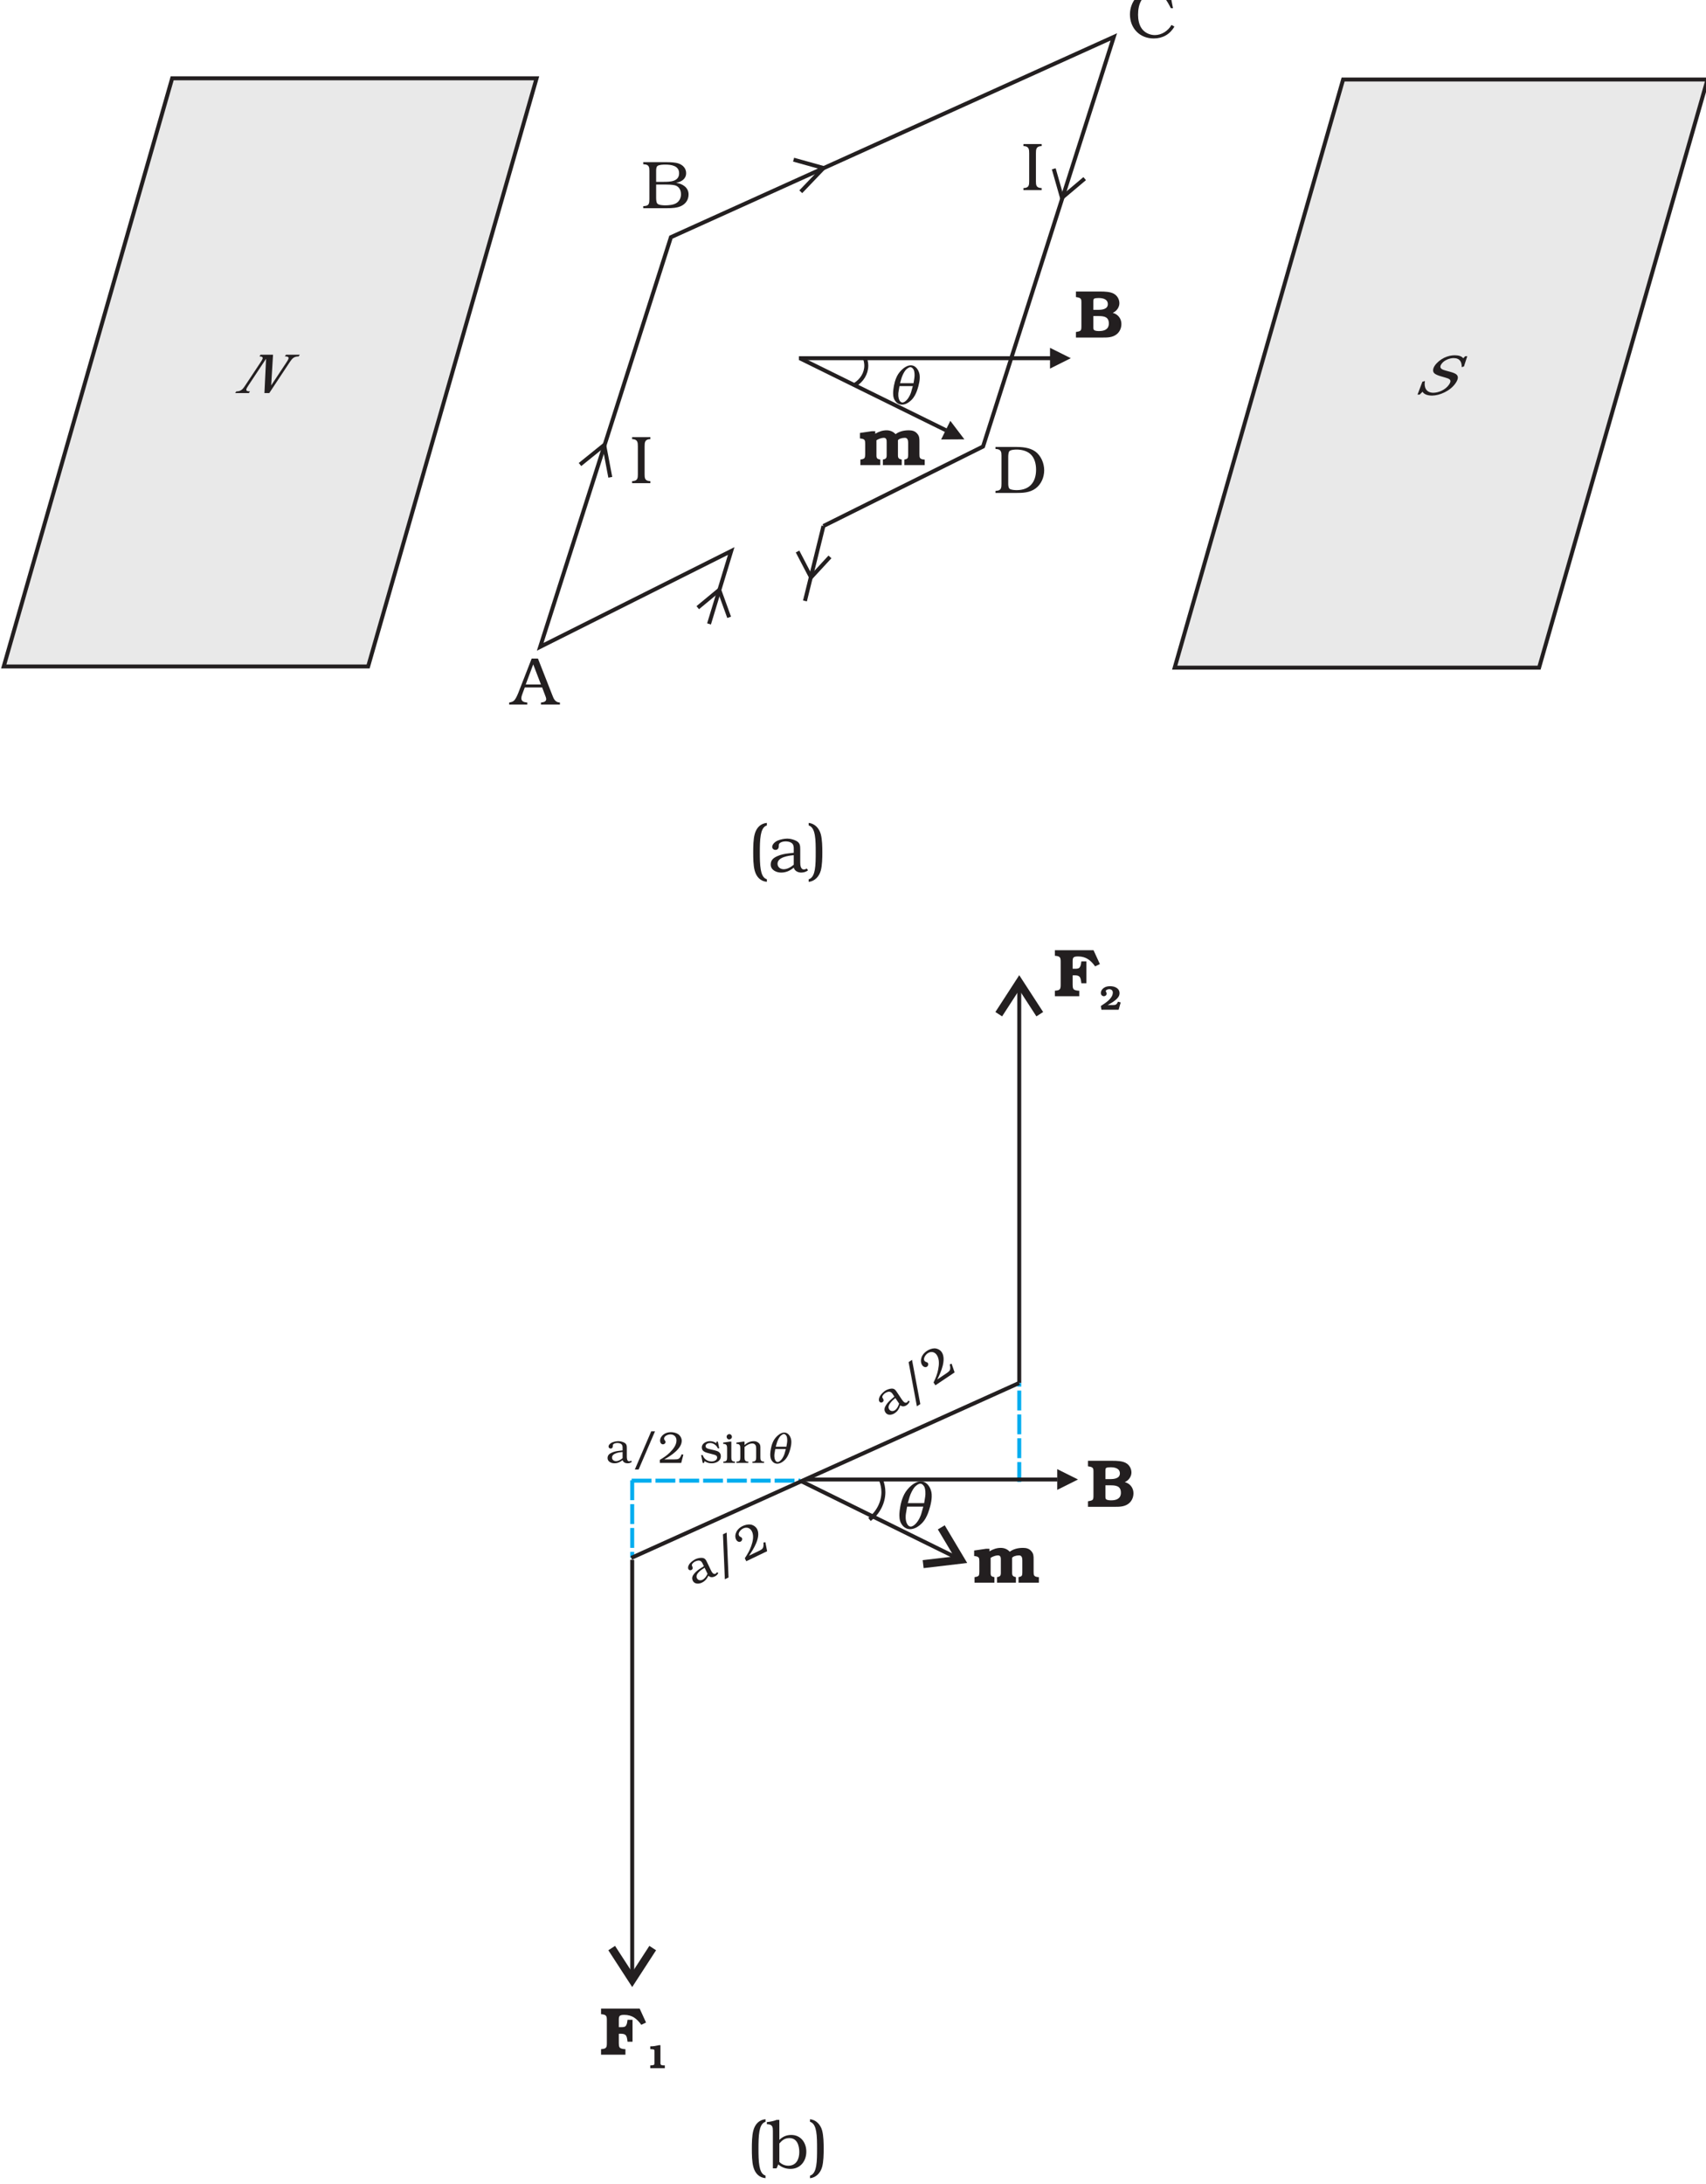 <?xml version="1.0" encoding="UTF-8" standalone="no"?>
<svg
   xmlns:dc="http://purl.org/dc/elements/1.1/"
   xmlns:cc="http://creativecommons.org/ns#"
   xmlns:rdf="http://www.w3.org/1999/02/22-rdf-syntax-ns#"
   xmlns:svg="http://www.w3.org/2000/svg"
   xmlns="http://www.w3.org/2000/svg"
   xmlns:sodipodi="http://sodipodi.sourceforge.net/DTD/sodipodi-0.dtd"
   xmlns:inkscape="http://www.inkscape.org/namespaces/inkscape"
   width="202.082mm"
   height="258.688mm"
   viewBox="0 0 202.082 258.688"
   version="1.1"
   id="svg1186"
   inkscape:version="1.0.2 (e86c870, 2021-01-15)"
   sodipodi:docname="4-22.svg">
  <defs
     id="defs1180">
    <clipPath
       clipPathUnits="userSpaceOnUse"
       id="clipPath646">
      <path
         d="m 325,2907 h 900 V 1757 H 325 Z"
         id="path644" />
    </clipPath>
  </defs>
  <sodipodi:namedview
     id="base"
     pagecolor="#ffffff"
     bordercolor="#666666"
     borderopacity="1.0"
     inkscape:pageopacity="0.0"
     inkscape:pageshadow="2"
     inkscape:zoom="0.35"
     inkscape:cx="-3.8340017"
     inkscape:cy="540.61173"
     inkscape:document-units="mm"
     inkscape:current-layer="layer1"
     inkscape:document-rotation="0"
     showgrid="false"
     inkscape:window-width="1624"
     inkscape:window-height="1020"
     inkscape:window-x="190"
     inkscape:window-y="0"
     inkscape:window-maximized="0" />
  <g
     inkscape:label="Layer 1"
     inkscape:groupmode="layer"
     id="layer1"
     transform="translate(-2.904,-5.13)">
    <g
       id="g640"
       transform="matrix(0.226,0,0,-0.226,-71.006,660.495)">
      <g
         id="g642"
         clip-path="url(#clipPath646)">
        <g
           id="g648"
           transform="translate(658.086,2123.9)">
          <path
             d="M 0,0 H 88.496"
             style="fill:none;stroke:#00adef;stroke-width:2.082;stroke-linecap:butt;stroke-linejoin:miter;stroke-miterlimit:2.613;stroke-dasharray:10.411, 2.082;stroke-dashoffset:0;stroke-opacity:1"
             id="path650" />
          <g
             id="g652"
             transform="translate(203.168,51.17)">
            <path
               d="M 0,0 V 206.59"
               style="fill:none;stroke:#231f20;stroke-width:2.082;stroke-linecap:butt;stroke-linejoin:miter;stroke-miterlimit:2.613;stroke-dasharray:none;stroke-opacity:1"
               id="path654" />
            <g
               id="g656"
               transform="translate(-10.742,193.28)">
              <path
                 d="M 0,0 10.742,16.58 21.496,0"
                 style="fill:none;stroke:#231f20;stroke-width:4.2;stroke-linecap:butt;stroke-linejoin:miter;stroke-miterlimit:2.613;stroke-dasharray:none;stroke-opacity:1"
                 id="path658" />
              <g
                 id="g660"
                 transform="translate(10.742,-245.14)">
                <path
                   d="M 0,0 V 51.86"
                   style="fill:none;stroke:#00adef;stroke-width:2.082;stroke-linecap:butt;stroke-linejoin:miter;stroke-miterlimit:2.613;stroke-dasharray:10.411, 2.082;stroke-dashoffset:0;stroke-opacity:1"
                   id="path662" />
                <g
                   id="g664"
                   transform="translate(-202.859,-40.78)">
                  <path
                     d="M 0,0 V -216.8"
                     style="fill:none;stroke:#231f20;stroke-width:2.082;stroke-linecap:butt;stroke-linejoin:miter;stroke-miterlimit:2.613;stroke-dasharray:none;stroke-opacity:1"
                     id="path666" />
                  <g
                     id="g668"
                     transform="translate(10.746,-203.48)">
                    <path
                       d="M 0,0 -10.746,-16.57 -21.496,0"
                       style="fill:none;stroke:#231f20;stroke-width:4.2;stroke-linecap:butt;stroke-linejoin:miter;stroke-miterlimit:2.613;stroke-dasharray:none;stroke-opacity:1"
                       id="path670" />
                    <g
                       id="g672"
                       transform="translate(-10.746,245.13)">
                      <path
                         d="M 0,0 V -40.6"
                         style="fill:none;stroke:#00adef;stroke-width:2.082;stroke-linecap:butt;stroke-linejoin:miter;stroke-miterlimit:2.613;stroke-dasharray:10.411, 2.082;stroke-dashoffset:0;stroke-opacity:1"
                         id="path674" />
                      <g
                         id="g676"
                         transform="translate(245.121,270.54)">
                        <path
                           d="M 0,0 -3.328,7.26 H -23.59 V 4.35 c 2.976,-0.21 3.047,-1.02 3.047,-3.47 v -11.37 c 0,-2.51 -0.071,-3.29 -3.047,-3.47 v -2.9 h 12.789 v 2.9 h -0.391 c -0.781,0.04 -2.16,0.22 -2.656,0.89 -0.391,0.53 -0.426,1.56 -0.426,2.27 v 4.88 c 0.321,0 0.602,0.04 0.887,0.04 3.043,0 3.293,-0.99 3.68,-4.18 h 2.621 V 1.42 h -2.617 c -0.145,-1 -0.215,-2.09 -0.747,-2.95 -0.457,-0.84 -1.488,-0.92 -2.375,-0.92 h -1.449 V 1.2 c 0,2.09 0.141,2.8 2.867,2.8 4.11,0 6.59,-1.98 8.926,-5.21 L 0,0"
                           style="fill:#231f20;fill-opacity:1;fill-rule:evenodd;stroke:none"
                           id="path678" />
                        <g
                           id="g680"
                           transform="translate(10.906,-20.1)">
                          <path
                             d="m 0,0 -1.434,0.39 c -0.691,-1.64 -1.308,-1.76 -2.621,-1.76 h -2.781 c 1.398,0.74 2.762,1.51 3.984,2.52 1.168,0.96 2.25,2.07 2.25,3.68 0,2.67 -2.656,3.68 -4.922,3.68 -1.132,0.01 -2.355,-0.23 -3.296,-0.88 -0.918,-0.64 -1.555,-1.54 -1.555,-2.68 0,-0.51 0.105,-0.93 0.496,-1.29 0.281,-0.23 0.687,-0.41 1.059,-0.41 0.746,0 1.472,0.57 1.472,1.35 0,0.3 -0.09,0.53 -0.25,0.78 -0.105,0.16 -0.211,0.33 -0.211,0.53 0,0.69 1.203,1.04 1.754,1.04 1.113,0.01 1.93,-0.63 1.93,-1.8 0,-3.04 -3.824,-5.42 -6.074,-6.89 l -0.196,-0.12 0.301,-1.98 h 9.016 L 0,0"
                             style="fill:#231f20;fill-opacity:1;fill-rule:evenodd;stroke:none"
                             id="path682" />
                          <g
                             id="g684"
                             transform="translate(-125.613,-250.25)">
                            <path
                               d="m 0,0 c 0.773,-2.02 1.238,-4.19 1.238,-6.36 0,-5.5 -2.789,-10.85 -7.285,-14.32"
                               style="fill:none;stroke:#231f20;stroke-width:2.082;stroke-linecap:butt;stroke-linejoin:miter;stroke-miterlimit:2.613;stroke-dasharray:none;stroke-opacity:1"
                               id="path686" />
                            <g
                               id="g688"
                               transform="translate(14.234,41.53)">
                              <path
                                 d="M 0,0 C -0.137,-0.33 -0.332,-0.67 -0.641,-0.88 -1.66,-1.57 -2.664,-0.34 -3.25,0.53 L -5.98,4.6 C -6.758,5.76 -7.395,6.48 -8.918,6.33 -9.93,6.22 -11.211,5.79 -12.082,5.2 l -0.082,-0.05 c -0.918,-0.65 -1.902,-1.61 -2.524,-2.57 -0.515,-0.79 -0.957,-2.21 -0.371,-3.08 0.352,-0.51 1.09,-0.59 1.59,-0.26 0.789,0.54 0.68,1.28 0.223,1.96 l -0.184,0.27 c -0.527,0.79 0.614,2.01 1.258,2.44 0.621,0.42 1.387,0.81 2.164,0.81 0.848,0 1.309,-0.47 1.785,-1.09 L -7.219,2.14 -8.645,0.95 c -1.097,-0.93 -2.148,-1.96 -2.921,-3.2 -0.832,-1.31 -1.258,-2.56 -0.313,-3.97 1.121,-1.66 3.371,-1.29 4.824,-0.32 1.555,1.04 2.313,2.34 2.899,4.12 0.996,-0.81 2.238,-0.64 3.269,0.02 l 0.082,0.05 c 0.684,0.46 1.383,1.26 1.559,2.08 z m -4.766,-1.51 c -0.367,-1.3 -1.043,-2.72 -2.164,-3.47 -0.996,-0.67 -2.304,-0.64 -3.015,0.42 -1.383,2.05 1.734,4.77 3.211,5.97 l 1.968,-2.92"
                                 style="fill:#231f20;fill-opacity:1;fill-rule:evenodd;stroke:none"
                                 id="path690" />
                              <g
                                 id="g692"
                                 transform="translate(2.012,21.41)">
                                <path
                                   d="M 0,0 -1.789,-1.2 2.558,-24.36 4.343,-23.17 0,0"
                                   style="fill:#231f20;fill-opacity:1;fill-rule:evenodd;stroke:none"
                                   id="path694" />
                                <g
                                   id="g696"
                                   transform="translate(20.738,-2.01)">
                                <path
                                   d="m 0,0 -0.945,-0.34 0.066,-0.38 c 0.477,-2.54 0.109,-3.02 -1.988,-4.43 l -4.571,-3.07 -0.023,0.05 c 1.84,3.58 4.84,10.41 2.293,14.21 -0.809,1.21 -2.352,1.97 -3.809,1.99 -1.375,-0.02 -2.878,-0.6 -4.023,-1.37 -1.281,-0.86 -2.301,-2 -2.789,-3.47 -0.438,-1.32 -0.406,-2.8 0.391,-3.98 0.539,-0.81 1.613,-1.38 2.531,-0.77 0.558,0.37 0.859,1.27 0.457,1.87 -0.235,0.35 -0.555,0.47 -0.93,0.58 -0.371,0.11 -0.633,0.27 -0.855,0.6 -0.864,1.29 0.609,3.27 1.644,3.96 1.723,1.16 3.645,0.82 4.813,-0.92 1.437,-2.14 1.183,-5.17 0.707,-7.57 -0.453,-2.41 -1.364,-4.64 -2.426,-6.83 L -8.48,-11.32 1.586,-4.57 0,0"
                                   style="fill:#231f20;fill-opacity:1;fill-rule:evenodd;stroke:none"
                                   id="path698" />
                                <g
                                   id="g700"
                                   transform="translate(-168.008,-50.81)">
                                <path
                                   d="m 0,0 c -0.277,-0.19 -0.597,-0.35 -0.945,-0.35 -1.133,0 -1.27,1.45 -1.27,2.42 V 6.6 c 0,1.29 -0.117,2.17 -1.363,2.84 -0.828,0.44 -2.031,0.76 -3,0.76 h -0.09 c -1.039,-0.02 -2.289,-0.25 -3.258,-0.67 -0.804,-0.35 -1.871,-1.2 -1.871,-2.17 0.004,-0.57 0.535,-1.02 1.086,-1.02 0.879,0 1.176,0.63 1.176,1.39 l 0.004,0.3 c 0,0.88 1.5,1.22 2.215,1.22 0.691,0 1.476,-0.09 2.078,-0.48 0.644,-0.44 0.762,-1.04 0.808,-1.76 V 5.35 L -6.14,5.16 c -1.317,-0.13 -2.653,-0.39 -3.875,-0.94 -1.317,-0.58 -2.29,-1.32 -2.29,-2.89 0,-1.84 1.918,-2.72 3.536,-2.72 1.73,0 2.976,0.6 4.339,1.66 0.344,-1.13 1.383,-1.64 2.516,-1.66 h 0.09 c 0.762,0 1.711,0.25 2.262,0.79 z m -4.43,1.29 c -0.949,-0.81 -2.195,-1.55 -3.441,-1.55 -1.109,0 -2.101,0.69 -2.101,1.87 0.003,2.29 3.785,2.77 5.542,2.93 V 1.29"
                                   style="fill:#231f20;fill-opacity:1;fill-rule:evenodd;stroke:none"
                                   id="path702" />
                                <g
                                   id="g704"
                                   transform="translate(12.559,15.35)">
                                <path
                                   d="m 0,0 h -1.985 l -8.589,-20 h 1.988 L 0,0"
                                   style="fill:#231f20;fill-opacity:1;fill-rule:evenodd;stroke:none"
                                   id="path706" />
                                <g
                                   id="g708"
                                   transform="translate(14.863,-12.24)">
                                <path
                                   d="m 0,0 -0.898,0.23 -0.137,-0.32 c -0.949,-2.19 -1.481,-2.38 -3.813,-2.38 h -5.078 v 0.05 c 3.258,1.8 9.074,5.49 9.074,9.72 0,1.34 -0.785,2.72 -1.894,3.48 -1.059,0.7 -2.516,1.02 -3.785,1.02 -1.43,0 -2.793,-0.35 -3.922,-1.23 -1.016,-0.78 -1.754,-1.93 -1.754,-3.25 0,-0.9 0.527,-1.89 1.543,-1.89 0.625,0 1.316,0.53 1.316,1.2 0,0.39 -0.183,0.64 -0.414,0.92 -0.23,0.28 -0.347,0.53 -0.347,0.9 0,1.43 2.148,2.19 3.3,2.19 1.918,0 3.207,-1.25 3.207,-3.18 0,-2.38 -1.75,-4.57 -3.343,-6.17 -1.594,-1.61 -3.442,-2.86 -5.379,-3.99 V -4.31 H -1.129 L 0,0"
                                   style="fill:#231f20;fill-opacity:1;fill-rule:evenodd;stroke:none"
                                   id="path710" />
                                <g
                                   id="g712"
                                   transform="translate(18.074,6.86)">
                                <path
                                   d="m 0,0 h -0.644 l -0.254,-0.81 c -0.899,0.72 -2.125,1.04 -3.258,1.04 -1.844,0 -4.246,-1.11 -4.246,-3.26 0,-2.17 2.031,-2.65 3.738,-3.09 l 2.356,-0.62 c 0.902,-0.23 1.941,-0.49 1.941,-1.62 0,-1.43 -1.711,-2.03 -2.887,-2.03 -2.144,0 -4.039,1.24 -4.687,3.32 h -0.805 l 0.809,-4.1 h 0.738 l 0.254,0.97 c 1.086,-0.81 2.328,-1.16 3.691,-1.16 2.239,0 4.825,1.13 4.825,3.71 0,2.04 -1.5,2.66 -3.211,3.08 l -2.606,0.62 c -0.851,0.21 -2.172,0.44 -2.172,1.57 0.004,1.22 1.34,1.66 2.379,1.66 1.688,0 3.442,-1.25 4.039,-2.82 L 0.739,-3.53 0,0"
                                   style="fill:#231f20;fill-opacity:1;fill-rule:evenodd;stroke:none"
                                   id="path714" />
                                <g
                                   id="g716"
                                   transform="translate(7.067)">
                                <path
                                   d="M 0,0 H -0.739 L -4.274,-0.51 V -1.2 h 0.371 c 1.453,-0.09 1.684,-0.95 1.684,-2.24 v -4.8 c 0,-1.41 -0.231,-2.15 -1.754,-2.24 H -4.18 v -0.69 h 6.094 v 0.69 H 1.636 C 0.203,-10.37 0,-9.51 0,-8.24 Z m 0.3,2.49 c 0,0.79 -0.578,1.43 -1.386,1.43 -0.715,0 -1.387,-0.62 -1.387,-1.34 0,-0.78 0.555,-1.43 1.363,-1.43 0.739,0.01 1.407,0.58 1.41,1.34"
                                   style="fill:#231f20;fill-opacity:1;fill-rule:evenodd;stroke:none"
                                   id="path718" />
                                <g
                                   id="g720"
                                   transform="translate(15.23,-3.09)">
                                <path
                                   d="M 0,0 C 0,0.96 -0.113,1.73 -0.898,2.39 -1.566,3 -2.492,3.32 -3.39,3.32 -5.305,3.32 -6.922,2.56 -8.308,1.27 l 0.003,1.82 H -9.047 L -12.578,2.58 V 1.89 h 0.371 c 1.453,-0.09 1.684,-0.95 1.684,-2.24 v -4.8 c 0,-1.46 -0.278,-2.17 -1.801,-2.24 h -0.254 v -0.69 h 6.254 v 0.69 h -0.32 c -1.457,0.09 -1.664,0.94 -1.664,2.24 l 0.003,5.42 c 1.106,0.97 2.582,1.85 4.106,1.85 0.625,0 1.269,-0.28 1.617,-0.83 0.301,-0.51 0.367,-1.09 0.367,-1.69 v -4.75 c 0,-1.29 -0.207,-2.15 -1.66,-2.24 h -0.324 v -0.69 h 6.141 v 0.69 H 1.641 C 0.211,-7.3 0,-6.42 0,-5.18 V 0"
                                   style="fill:#231f20;fill-opacity:1;fill-rule:evenodd;stroke:none"
                                   id="path722" />
                                <g
                                   id="g724"
                                   transform="translate(12.516,7.84)">
                                <path
                                   d="m 0,0 c -1.758,0 -3.352,-1.45 -4.012,-2.12 -1,-1.06 -1.566,-1.94 -2.07,-3.16 -0.891,-2.1 -1.176,-4.62 -1.242,-5.63 -0.04,-0.79 -0.086,-2.34 0.617,-3.51 0.929,-1.62 2.254,-1.9 3.039,-1.9 0.785,0 2.23,0.28 3.887,1.9 1.234,1.17 1.882,2.72 2.195,3.51 0.39,1.01 1.234,3.53 1.289,5.63 0.047,1.22 -0.125,2.1 -0.649,3.16 C 2.695,-1.45 1.75,0 0,0 Z m -4.465,-7.43 0.633,2.2 c 0.301,1.03 1.035,2.46 1.64,3.2 0.227,0.28 1.227,1.25 2.012,1.25 0.785,0 1.356,-0.97 1.453,-1.25 C 1.547,-2.77 1.64,-4.2 1.476,-5.24 L 1.121,-7.43 Z m 5.293,-1.2 -0.676,-2.4 c -0.156,-0.58 -0.785,-2.26 -1.902,-3.42 -0.543,-0.57 -1.168,-0.99 -1.719,-0.99 -0.555,0 -0.996,0.42 -1.281,0.99 -0.594,1.16 -0.469,2.84 -0.364,3.42 l 0.403,2.4 h 5.539"
                                   style="fill:#231f20;fill-opacity:1;fill-rule:evenodd;stroke:none"
                                   id="path726" />
                                <g
                                   id="g728"
                                   transform="translate(172.929,-38.92)">
                                <path
                                   d="m 0,0 h 0.356 c 2.375,0 4.781,0.04 6.836,1.42 1.914,1.27 2.902,3.43 2.902,5.7 0,2.8 -1.769,5.07 -4.461,5.81 V 13 c 1.914,0.78 3.399,2.87 3.399,4.96 0,2.12 -1.133,4.07 -3.008,5.06 -1.844,1 -4.676,1.1 -6.731,1.1 h -13.031 v -2.9 l 0.813,-0.14 c 1.914,-0.32 2.054,-1.1 2.054,-2.48 V 6.38 c 0,-2.8 -0.035,-3.01 -2.867,-3.47 V 0 Z m -4.601,14.52 v 4.54 c 0,0.49 0.035,1.09 0.391,1.31 0.457,0.32 1.804,0.35 2.406,0.35 2.16,0 4.781,-0.57 4.781,-3.22 0,-2.66 -3.047,-2.98 -5.027,-2.98 z m 0,-3.25 h 2.656 c 2.906,0 5.453,-0.36 5.453,-3.9 0,-3.05 -2.336,-3.97 -5.062,-3.97 -0.746,0 -2.055,0.04 -2.656,0.54 -0.356,0.28 -0.391,0.81 -0.391,1.3 v 6.03"
                                   style="fill:#231f20;fill-opacity:1;fill-rule:evenodd;stroke:none"
                                   id="path730" />
                                <g
                                   id="g732"
                                   transform="translate(-64.765,-26.73)">
                                <path
                                   d="m 0,0 c 1.097,0.72 2.726,1.28 3.824,1.28 1.523,0 1.523,-1.31 1.523,-2.37 v -6.73 c 0,-1.56 -0.355,-1.99 -1.984,-2.3 v -2.91 h 9.883 v 2.91 c -1.453,0.32 -1.984,0.67 -1.984,2.23 V 0 c 0.39,0.68 1.984,1.28 3.648,1.28 1.453,0 1.699,-1.42 1.699,-2.52 v -6.51 c 0,-1.74 -0.316,-2.02 -1.984,-2.37 v -2.91 h 10.664 v 2.91 h -0.285 c -2.407,0.24 -2.481,0.95 -2.481,2.97 v 6.34 c 0,1.73 0,3.01 -1.238,4.35 C 20.152,4.86 18.629,5.21 16.93,5.21 13.918,5.21 11.687,4.43 10.023,3.19 8.75,4.57 7.117,5.21 5.277,5.21 3.293,5.21 1.277,4.57 -0.637,3.4 V 4.75 H -2.336 L -8.641,3.83 V 0.92 h 0.25 C -5.985,0.64 -5.914,0 -5.914,-2.05 v -5.17 c 0,-0.64 -0.035,-1.45 -0.246,-1.92 -0.285,-0.63 -1.102,-0.74 -1.703,-0.88 l -0.567,-0.1 v -2.91 H 1.984 v 2.91 C 0.64,-9.84 0,-9.66 0,-8.07 V 0"
                                   style="fill:#231f20;fill-opacity:1;fill-rule:evenodd;stroke:none"
                                   id="path734" />
                                <g
                                   id="g736"
                                   transform="translate(-36.567,40.07)">
                                <path
                                   d="m 0,0 c -2.695,0 -5.14,-2.23 -6.152,-3.26 -1.535,-1.63 -2.402,-2.98 -3.18,-4.85 -1.359,-3.22 -1.804,-7.09 -1.906,-8.64 -0.058,-1.21 -0.129,-3.58 0.953,-5.39 1.426,-2.48 3.453,-2.91 4.657,-2.91 1.207,0 3.425,0.43 5.968,2.91 1.895,1.81 2.887,4.18 3.367,5.39 0.598,1.55 1.891,5.42 1.977,8.64 0.07,1.87 -0.195,3.22 -1,4.85 C 4.137,-2.23 2.692,0 0,0 Z m -6.847,-11.4 0.969,3.36 c 0.464,1.59 1.593,3.79 2.519,4.92 0.344,0.43 1.883,1.91 3.086,1.91 1.207,0 2.074,-1.48 2.227,-1.91 0.421,-1.13 0.566,-3.33 0.312,-4.92 L 1.723,-11.4 Z m 8.121,-1.85 -1.039,-3.68 C 0,-17.82 -0.972,-20.4 -2.679,-22.17 c -0.836,-0.89 -1.793,-1.52 -2.645,-1.52 -0.847,0 -1.519,0.63 -1.957,1.52 -0.914,1.77 -0.722,4.35 -0.558,5.24 l 0.613,3.68 h 8.5"
                                   style="fill:#231f20;fill-opacity:1;fill-rule:evenodd;stroke:none"
                                   id="path738" />
                                <g
                                   id="g740"
                                   transform="translate(-144.046,-283.59)">
                                <path
                                   d="m 0,0 -3.329,7.26 h -20.253 v -2.9 c 2.972,-0.21 3.042,-1.03 3.042,-3.48 v -11.36 c 0,-2.52 -0.07,-3.3 -3.042,-3.48 v -2.9 h 12.781 v 2.91 h -0.391 c -0.777,0.03 -2.16,0.21 -2.652,0.88 -0.391,0.53 -0.426,1.56 -0.426,2.27 v 4.89 c 0.316,0 0.602,0.03 0.883,0.03 3.047,0 3.293,-0.99 3.683,-4.18 h 2.622 V 1.42 h -2.622 c -0.14,-1 -0.211,-2.09 -0.742,-2.94 -0.461,-0.85 -1.488,-0.92 -2.375,-0.92 H -14.27 V 1.2 c 0,2.09 0.141,2.8 2.867,2.8 4.11,0 6.586,-1.98 8.926,-5.21 L 0,0"
                                   style="fill:#231f20;fill-opacity:1;fill-rule:evenodd;stroke:none"
                                   id="path742" />
                                <g
                                   id="g744"
                                   transform="translate(7.546,-11.89)">
                                <path
                                   d="M 0,0 H -0.871 L -1.046,-0.05 C -2.73,-0.44 -3.437,-0.56 -5.191,-0.6 h -0.141 v -1.45 l 0.672,-0.04 c 0.375,-0.03 1.242,-0.07 1.453,-0.37 0.071,-0.1 0.09,-0.4 0.09,-0.65 v -6.32 c 0,-0.28 -0.019,-0.6 -0.179,-0.76 -0.317,-0.32 -1.45,-0.4 -1.911,-0.41 h -0.125 v -1.45 h 7.633 v 1.45 l -0.14,0.02 H 1.45 C 0.567,-10.53 0.016,-10.39 0,-9.43 V 0"
                                   style="fill:#231f20;fill-opacity:1;fill-rule:evenodd;stroke:none"
                                   id="path746" />
                                <g
                                   id="g748"
                                   transform="translate(85.438,796.14)">
                                <path
                                   d="M 0,0 -9.691,-39.27 M -59.969,-51.31 -48.34,-13.1 -148.461,-63.31 -79.938,151.36 152.187,256.33 83.66,41.66 0,0"
                                   style="fill:none;stroke:#231f20;stroke-width:2.082;stroke-linecap:butt;stroke-linejoin:miter;stroke-miterlimit:2.613;stroke-dasharray:none;stroke-opacity:1"
                                   id="path750" />
                                <g
                                   id="g752"
                                   transform="translate(-341.348,234.62)">
                                <path
                                   d="M 0,0 H 190.989 L 102.707,-308.22 H -88.281 L 0,0"
                                   style="fill:#e9e9e9;fill-opacity:1;fill-rule:evenodd;stroke:none"
                                   id="path754" />
                                <path
                                   d="M 0,0 H 190.989 L 102.707,-308.22 H -88.281 Z"
                                   style="fill:none;stroke:#231f20;stroke-width:2.082;stroke-linecap:butt;stroke-linejoin:miter;stroke-miterlimit:2.613;stroke-dasharray:none;stroke-opacity:1"
                                   id="path756" />
                                <g
                                   id="g758"
                                   transform="translate(613.729,-0.63)">
                                <path
                                   d="M 0,0 H 190.99 L 102.71,-308.22 H -88.283 L 0,0"
                                   style="fill:#e9e9e9;fill-opacity:1;fill-rule:evenodd;stroke:none"
                                   id="path760" />
                                <path
                                   d="M 0,0 H 190.99 L 102.71,-308.22 H -88.283 Z"
                                   style="fill:none;stroke:#231f20;stroke-width:2.082;stroke-linecap:butt;stroke-linejoin:miter;stroke-miterlimit:2.613;stroke-dasharray:none;stroke-opacity:1"
                                   id="path762" />
                                <g
                                   id="g764"
                                   transform="translate(-354.334,-67.44)">
                                <path
                                   d="m 0,0 c 2.406,0 5.312,0.1 7.508,1.21 2.371,1.2 3.754,3.32 3.754,6.01 0,3.62 -3.153,5.56 -6.375,6.06 v 0.07 c 2.691,0.5 5.097,2.02 5.097,5.03 0,2.48 -1.699,4.25 -3.93,5.03 -1.769,0.64 -4.5,0.71 -6.41,0.71 h -12.148 v -1.06 l 0.566,-0.08 c 2.481,-0.13 2.657,-1.52 2.657,-3.4 V 4.74 C -9.281,3.89 -9.317,2.87 -9.637,2.23 -10.129,1.28 -11.16,1.17 -12.153,1.1 L -12.504,1.06 V 0 Z m -5.738,13.81 v 5.74 c 0,0.85 0.035,1.98 0.671,2.55 0.848,0.71 3.082,0.74 4.11,0.74 3.078,0.01 7.258,-0.53 7.258,-4.53 0,-4.46 -4.887,-4.5 -8.145,-4.5 z m 0,-1.41 h 4.531 c 1.699,0 3.719,-0.04 5.242,-0.39 C 6.301,11.44 7.293,9.46 7.293,7.26 7.293,5.35 6.406,3.54 4.707,2.58 3.148,1.7 0.812,1.49 -0.992,1.49 c -1.067,0 -3.368,0.1 -4.11,0.92 -0.601,0.67 -0.636,2.23 -0.636,3.22 v 6.77"
                                   style="fill:#231f20;fill-opacity:1;fill-rule:evenodd;stroke:none"
                                   id="path766" />
                                <g
                                   id="g768"
                                   transform="translate(-15.321,-138.58)">
                                <path
                                   d="m 0,0 v -1.02 c 0,-1.84 -0.179,-3.19 -2.48,-3.4 l -0.531,-0.03 v -1.07 h 9.562 v 1.07 L 6.02,-4.42 c -2.301,0.21 -2.48,1.56 -2.48,3.4 l 0.003,14.77 c 0,2.02 0.106,3.57 2.582,3.79 h 0.426 v 1.06 h -9.562 v -1.06 h 0.426 C -0.109,17.32 0,15.77 0,13.75 V 0"
                                   style="fill:#231f20;fill-opacity:1;fill-rule:evenodd;stroke:none"
                                   id="path770" />
                                <g
                                   id="g772"
                                   transform="translate(-52.363,-97.43)">
                                <path
                                   d="m 0,0 h -3.293 l -5.914,-15.19 c -0.601,-1.6 -1.488,-3.97 -2.305,-5.43 -0.882,-1.56 -1.484,-1.98 -3.191,-2.37 l -0.391,-0.07 v -1.06 h 9.5 v 1.06 c -1.703,0.18 -3.117,0.53 -3.117,2.3 0,0.82 0.532,2.2 0.813,2.94 l 0.992,2.66 h 9.102 l 1.593,-4.18 c 0.215,-0.53 0.532,-1.35 0.532,-1.95 0,-1.38 -1.594,-1.63 -2.762,-1.77 v -1.06 h 9.953 v 1.06 c -2.797,0.14 -3.332,2.27 -4.215,4.46 z m -6.41,-13.57 3.934,10.52 4.035,-10.52 H -6.41"
                                   style="fill:#231f20;fill-opacity:1;fill-rule:evenodd;stroke:none"
                                   id="path774" />
                                <g
                                   id="g776"
                                   transform="translate(136.766,157.4)">
                                <path
                                   d="M 0,0 H 131.762"
                                   style="fill:none;stroke:#231f20;stroke-width:2.082;stroke-linecap:butt;stroke-linejoin:miter;stroke-miterlimit:2.613;stroke-dasharray:none;stroke-opacity:1"
                                   id="path778" />
                                <g
                                   id="g780"
                                   transform="translate(142.508)">
                                <path
                                   d="M 0,0 -10.887,5.44 V -5.45 L 0,0"
                                   style="fill:#231f20;fill-opacity:1;fill-rule:evenodd;stroke:none"
                                   id="path782" />
                                <g
                                   id="g784"
                                   transform="translate(-141.766,-0.15)">
                                <path
                                   d="M 0,0 76.355,-37.62"
                                   style="fill:none;stroke:#231f20;stroke-width:2.082;stroke-linecap:butt;stroke-linejoin:miter;stroke-miterlimit:2.613;stroke-dasharray:none;stroke-opacity:1"
                                   id="path786" />
                                <g
                                   id="g788"
                                   transform="translate(85.992,-42.37)">
                                <path
                                   d="M 0,0 -7.359,9.69 -12.172,-0.07 0,0"
                                   style="fill:#231f20;fill-opacity:1;fill-rule:evenodd;stroke:none"
                                   id="path790" />
                                <g
                                   id="g792"
                                   transform="translate(-52.219,42.75)">
                                <path
                                   d="m 0,0 c 0.493,-1.29 0.817,-2.73 0.817,-4.11 0,-4.02 -2.289,-7.85 -6.051,-10.1"
                                   style="fill:none;stroke:#231f20;stroke-width:2.082;stroke-linecap:butt;stroke-linejoin:miter;stroke-miterlimit:2.613;stroke-dasharray:none;stroke-opacity:1"
                                   id="path794" />
                                <g
                                   id="g796"
                                   transform="translate(159.868,191.74)">
                                <path
                                   d="m 0,0 h -1.133 l -0.781,-1.63 c -1.946,1.77 -4.461,2.55 -7.047,2.55 -6.977,0 -11.903,-5.95 -11.903,-12.72 0.004,-7.29 5.137,-12.61 12.469,-12.61 4.676,0 8.5,2.17 10.836,6.24 l -1.523,0.85 c -1.77,-3.08 -5.133,-5.32 -8.746,-5.32 -2.657,0.01 -5.243,1.21 -6.801,3.34 -1.489,2.02 -1.985,4.88 -1.985,7.33 0.004,2.62 0.426,5.42 1.809,7.65 1.414,2.23 3.543,3.47 6.269,3.47 2.301,0 4.321,-0.78 5.879,-2.45 1.204,-1.31 2.266,-3.4 3.079,-4.96 L 0.566,-8.54 H 1.699 L 0,0"
                                   style="fill:#231f20;fill-opacity:1;fill-rule:evenodd;stroke:none"
                                   id="path798" />
                                <g
                                   id="g800"
                                   transform="translate(-35.438,-181.15)">
                                <path
                                   d="m 0,0 h 0.356 c 2.375,0 4.781,0.03 6.836,1.42 1.914,1.27 2.902,3.43 2.902,5.7 0,2.8 -1.77,5.06 -4.461,5.81 V 13 c 1.914,0.78 3.402,2.87 3.402,4.96 0,2.12 -1.136,4.07 -3.011,5.06 -1.844,0.99 -4.676,1.1 -6.731,1.1 h -13.031 v -2.9 l 0.812,-0.14 c 1.914,-0.32 2.055,-1.1 2.055,-2.48 V 6.38 c 0,-2.8 -0.035,-3.01 -2.867,-3.47 V 0 Z m -4.601,14.52 v 4.53 c 0,0.5 0.035,1.1 0.39,1.32 0.461,0.31 1.805,0.35 2.406,0.35 2.161,0 4.782,-0.57 4.782,-3.22 0,-2.66 -3.047,-2.98 -5.028,-2.98 z m 0,-3.26 h 2.656 c 2.902,0 5.453,-0.35 5.453,-3.89 0,-3.05 -2.336,-3.97 -5.063,-3.97 -0.746,0 -2.054,0.04 -2.656,0.53 -0.355,0.28 -0.39,0.82 -0.39,1.31 v 6.02"
                                   style="fill:#231f20;fill-opacity:1;fill-rule:evenodd;stroke:none"
                                   id="path802" />
                                <g
                                   id="g804"
                                   transform="translate(-118.289,-53.82)">
                                <path
                                   d="m 0,0 c 1.098,0.71 2.727,1.28 3.824,1.28 1.524,0 1.524,-1.31 1.524,-2.37 v -6.73 c 0,-1.56 -0.356,-1.99 -1.985,-2.31 v -2.9 h 9.883 v 2.91 c -1.453,0.31 -1.984,0.67 -1.984,2.22 V 0 c 0.39,0.68 1.984,1.28 3.648,1.28 1.453,0 1.699,-1.42 1.699,-2.52 v -6.51 c 0,-1.74 -0.32,-2.02 -1.984,-2.38 v -2.9 h 10.66 v 2.91 h -0.281 c -2.41,0.24 -2.48,0.95 -2.48,2.97 v 6.34 c 0,1.73 0,3.01 -1.239,4.36 C 20.152,4.86 18.629,5.21 16.93,5.21 13.918,5.21 11.688,4.43 10.02,3.19 8.746,4.57 7.117,5.21 5.277,5.21 3.293,5.21 1.274,4.57 -0.637,3.41 V 4.75 H -2.34 L -8.641,3.83 V 0.92 h 0.247 c 2.41,-0.28 2.48,-0.92 2.48,-2.97 v -5.17 c 0,-0.64 -0.035,-1.45 -0.25,-1.91 -0.281,-0.64 -1.098,-0.75 -1.699,-0.89 l -0.567,-0.1 v -2.91 H 1.984 v 2.91 C 0.637,-9.84 0,-9.67 0,-8.07 V 0"
                                   style="fill:#231f20;fill-opacity:1;fill-rule:evenodd;stroke:none"
                                   id="path806" />
                                <g
                                   id="g808"
                                   transform="translate(18.012,39.28)">
                                <path
                                   d="m 0,0 c -2.219,0 -4.235,-1.84 -5.067,-2.68 -1.261,-1.34 -1.98,-2.45 -2.621,-4 -1.117,-2.65 -1.484,-5.83 -1.566,-7.11 -0.047,-0.99 -0.109,-2.95 0.781,-4.44 1.176,-2.04 2.848,-2.39 3.836,-2.39 0.992,0 2.824,0.35 4.914,2.39 1.559,1.5 2.379,3.45 2.777,4.44 0.493,1.28 1.555,4.46 1.625,7.11 0.055,1.55 -0.16,2.66 -0.824,4 C 3.406,-1.83 2.215,0 0,0 Z m -5.641,-9.39 0.797,2.77 c 0.383,1.32 1.313,3.12 2.078,4.06 0.285,0.35 1.551,1.57 2.543,1.57 0.988,0.01 1.707,-1.22 1.832,-1.57 C 1.953,-3.5 2.074,-5.3 1.863,-6.62 L 1.418,-9.39 Z M 1.047,-10.9 0.191,-13.94 C 0,-14.66 -0.801,-16.8 -2.207,-18.25 c -0.688,-0.73 -1.477,-1.26 -2.176,-1.26 -0.699,0 -1.254,0.53 -1.617,1.26 -0.75,1.45 -0.594,3.58 -0.457,4.31 l 0.508,3.04 h 6.996"
                                   style="fill:#231f20;fill-opacity:1;fill-rule:evenodd;stroke:none"
                                   id="path810" />
                                <g
                                   id="g812"
                                   transform="translate(-173.387,-52)">
                                <path
                                   d="M 0,0 12.664,10.23 15.867,-6.7"
                                   style="fill:none;stroke:#231f20;stroke-width:2.082;stroke-linecap:butt;stroke-linejoin:miter;stroke-miterlimit:2.613;stroke-dasharray:none;stroke-opacity:1"
                                   id="path814" />
                                <g
                                   id="g816"
                                   transform="translate(111.938,159.76)">
                                <path
                                   d="M 0,0 15.687,-4.37 3.765,-16.81"
                                   style="fill:none;stroke:#231f20;stroke-width:2.082;stroke-linecap:butt;stroke-linejoin:miter;stroke-miterlimit:2.613;stroke-dasharray:none;stroke-opacity:1"
                                   id="path818" />
                                <g
                                   id="g820"
                                   transform="translate(152.57,-9.93)">
                                <path
                                   d="m 0,0 -11.887,-10.03 -4.32,15.17"
                                   style="fill:none;stroke:#231f20;stroke-width:2.082;stroke-linecap:butt;stroke-linejoin:miter;stroke-miterlimit:2.613;stroke-dasharray:none;stroke-opacity:1"
                                   id="path822" />
                                <g
                                   id="g824"
                                   transform="translate(-29.09,-0.49)">
                                <path
                                   d="m 0,0 v -1.03 c 0,-1.84 -0.18,-3.19 -2.48,-3.4 l -0.532,-0.03 v -1.07 h 9.563 v 1.07 L 6.02,-4.43 c -2.301,0.22 -2.481,1.56 -2.481,3.4 v 14.77 c 0,2.02 0.109,3.58 2.586,3.79 h 0.426 v 1.06 h -9.563 v -1.06 h 0.426 C -0.105,17.32 0,15.76 0,13.74 V 0"
                                   style="fill:#231f20;fill-opacity:1;fill-rule:evenodd;stroke:none"
                                   id="path826" />
                                <g
                                   id="g828"
                                   transform="translate(-104.414,-197.75)">
                                <path
                                   d="M 0,0 -9.91,-10.73 -16.984,2.82"
                                   style="fill:none;stroke:#231f20;stroke-width:2.082;stroke-linecap:butt;stroke-linejoin:miter;stroke-miterlimit:2.613;stroke-dasharray:none;stroke-opacity:1"
                                   id="path830" />
                                <g
                                   id="g832"
                                   transform="translate(-69.293,-26.61)">
                                <path
                                   d="M 0,0 11.25,9.31 16.457,-5.06"
                                   style="fill:none;stroke:#231f20;stroke-width:2.082;stroke-linecap:butt;stroke-linejoin:miter;stroke-miterlimit:2.613;stroke-dasharray:none;stroke-opacity:1"
                                   id="path834" />
                                <g
                                   id="g836"
                                   transform="translate(156.039,60.12)">
                                <path
                                   d="m 0,0 h 10.481 c 3.683,0 7.437,0.07 10.554,2.37 2.977,2.2 4.5,5.88 4.5,9.53 0,3.68 -1.664,7.64 -4.676,9.84 -2.976,2.09 -6.871,2.38 -10.378,2.38 L 0,24.12 v -1.07 l 0.496,-0.03 c 2.477,-0.21 2.656,-1.6 2.656,-3.48 V 4.78 C 3.152,3.89 3.117,2.87 2.762,2.23 2.231,1.31 1.274,1.2 0.316,1.1 L 0,1.06 Z m 6.691,18.98 c 0,0.71 0.11,2.23 0.497,2.8 0.601,0.85 2.941,0.96 3.898,0.96 2.621,0 5.594,-0.71 7.473,-2.59 2.05,-2.02 2.726,-5.14 2.726,-7.93 0,-6.62 -3.433,-10.74 -10.164,-10.74 -0.883,0 -3.012,0.11 -3.719,0.71 -0.671,0.6 -0.711,1.98 -0.711,2.8 v 13.99"
                                   style="fill:#231f20;fill-opacity:1;fill-rule:evenodd;stroke:none"
                                   id="path838" />
                                <g
                                   id="g840"
                                   transform="translate(-382.359,70.24)">
                                <path
                                   d="m 0,0 h 0.058 l -0.855,-17.9 h 2.539 l 10.691,16.16 c 0.469,0.7 1.067,1.56 1.684,2.09 0.941,0.8 1.855,0.89 2.691,0.95 l 0.344,0.03 0.59,0.88 H 10.504 L 9.918,1.33 10.488,1.3 c 2.078,-0.12 1.465,-1.27 0.391,-2.9 L 2.804,-13.79 H 2.746 l 0.965,16 H -2.817 L -3.403,1.33 -2.981,1.3 C -1.039,1.15 -1.653,0 -2.692,-1.57 l -8.187,-12.37 c -0.469,-0.71 -1.067,-1.57 -1.684,-2.1 -0.941,-0.8 -1.847,-0.92 -2.683,-0.98 h -0.297 l -0.586,-0.88 h 7.179 l 0.586,0.88 -0.57,0.04 c -2.078,0.11 -1.445,1.29 -0.351,2.95 L 0,0"
                                   style="fill:#231f20;fill-opacity:1;fill-rule:evenodd;stroke:none"
                                   id="path842" />
                                <g
                                   id="g844"
                                   transform="translate(629.64,1.41)">
                                <path
                                   d="m 0,0 h -1.06 l -1.06,-1.07 c -0.79,1.12 -2.54,1.57 -4.4,1.57 -1.68,0 -3.58,-0.33 -5.63,-1.33 -1.99,-1 -3.82,-2.51 -4.92,-4.17 -1.01,-1.53 -1.07,-3.01 -0.3,-3.81 0.64,-0.73 2.07,-1.24 3.17,-1.59 l 2.75,-0.8 c 1.72,-0.53 3.7,-0.98 1.97,-3.57 -1.91,-2.9 -5.69,-4.37 -8.29,-4.37 -3.81,0 -5.03,2.89 -4.41,6.14 l -1.33,-0.36 -2.56,-6.76 h 1.1 l 1.55,1.51 c 0.78,-1.42 2.78,-2.01 4.99,-2.01 3.87,0 9.57,2.36 12.41,6.64 2.68,4.05 -0.07,5 -2.78,5.77 l -2.54,0.7 c -1.51,0.45 -3.78,1.04 -2.21,3.4 1.42,2.16 4.52,3.13 6.38,3.13 3.34,0 4.33,-2.07 4.26,-4.73 L -1.73,-5.35 0,0"
                                   style="fill:#231f20;fill-opacity:1;fill-rule:evenodd;stroke:none"
                                   id="path846" />
                                <g
                                   id="g848"
                                   transform="translate(-367.101,-244.55)">
                                <path
                                   d="m 0,0 c -3.258,-0.31 -5.453,-2.48 -6.375,-5.91 -0.742,-2.69 -0.778,-6.7 -0.778,-9.53 0,-2.87 0.036,-6.87 0.778,-9.56 0.922,-3.44 3.117,-5.6 6.375,-5.89 v 1.35 c -2.125,0.61 -2.832,3.05 -3.188,5.04 -0.461,2.51 -0.496,6.02 -0.496,9.06 0,3.01 0.035,6.52 0.496,9.03 0.356,1.99 1.063,4.43 3.188,5.07 V 0"
                                   style="fill:#231f20;fill-opacity:1;fill-rule:evenodd;stroke:none"
                                   id="path850" />
                                <g
                                   id="g852"
                                   transform="translate(20.894,-23.9)">
                                <path
                                   d="m 0,0 c -0.425,-0.28 -0.922,-0.53 -1.449,-0.53 -1.738,0 -1.949,2.23 -1.949,3.71 v 6.95 c 0,1.98 -0.18,3.32 -2.09,4.35 -1.273,0.67 -3.117,1.17 -4.605,1.17 h -0.141 c -1.594,-0.03 -3.508,-0.39 -4.992,-1.03 -1.239,-0.53 -2.871,-1.84 -2.871,-3.33 0,-0.88 0.816,-1.55 1.668,-1.55 1.343,0 1.804,0.95 1.804,2.12 v 0.46 c 0,1.35 2.301,1.88 3.399,1.88 1.062,0 2.269,-0.14 3.187,-0.75 0.992,-0.67 1.168,-1.59 1.242,-2.69 V 8.22 L -9.418,7.93 c -2.019,-0.21 -4.074,-0.6 -5.953,-1.45 -2.015,-0.89 -3.504,-2.02 -3.504,-4.43 0,-2.83 2.938,-4.19 5.418,-4.19 2.657,0.01 4.571,0.93 6.66,2.56 0.532,-1.73 2.125,-2.52 3.86,-2.56 l 0.14,0.01 c 1.168,0 2.622,0.39 3.473,1.21 z m -6.797,1.98 c -1.453,-1.24 -3.367,-2.37 -5.277,-2.37 -1.703,0 -3.223,1.06 -3.223,2.87 0,3.51 5.809,4.25 8.5,4.49 V 1.98"
                                   style="fill:#231f20;fill-opacity:1;fill-rule:evenodd;stroke:none"
                                   id="path854" />
                                <g
                                   id="g856"
                                   transform="translate(1.028,-7.02)">
                                <path
                                   d="m 0,0 c 3.222,0.35 5.488,2.83 6.339,5.92 0.747,2.69 0.813,6.69 0.813,9.56 0.004,2.84 -0.07,6.84 -0.813,9.53 C 5.492,28.09 3.222,30.57 0,30.92 v -1.34 c 2.125,-0.64 2.871,-3.08 3.222,-5.07 0.461,-2.55 0.461,-6.02 0.461,-8.96 0,-3.11 0,-6.58 -0.461,-9.13 C 2.871,4.43 2.125,1.98 0,1.35 V 0"
                                   style="fill:#231f20;fill-opacity:1;fill-rule:evenodd;stroke:none"
                                   id="path858" />
                                <g
                                   id="g860"
                                   transform="translate(-22.629,-648.43)">
                                <path
                                   d="m 0,0 c -3.262,-0.31 -5.457,-2.48 -6.375,-5.91 -0.746,-2.69 -0.782,-6.7 -0.782,-9.53 0,-2.87 0.036,-6.87 0.782,-9.56 0.918,-3.44 3.113,-5.6 6.375,-5.89 v 1.35 c -2.125,0.6 -2.836,3.05 -3.192,5.03 -0.457,2.52 -0.492,6.02 -0.492,9.07 0,3.01 0.035,6.52 0.492,9.03 0.356,1.99 1.067,4.43 3.192,5.06 V 0"
                                   style="fill:#231f20;fill-opacity:1;fill-rule:evenodd;stroke:none"
                                   id="path862" />
                                <g
                                   id="g864"
                                   transform="translate(6.691,-23.69)">
                                <path
                                   d="m 0,0 c 1.809,-1.59 4.004,-2.34 6.41,-2.34 5.172,0 8.289,4.11 8.289,9.03 0,4.71 -2.871,8.75 -7.898,8.75 -2.445,0 -4.496,-0.85 -6.234,-2.58 V 23.34 H -0.848 C -2.512,22.66 -4.25,22.38 -5.992,22.17 v -1.06 l 0.504,-0.04 c 2.48,-0.18 2.656,-1.59 2.656,-3.43 V -2.05 h 1.949 z m 0.567,10.98 c 1.488,1.7 2.871,2.83 5.277,2.83 4.074,0 5.172,-4 5.172,-7.33 0,-3.68 -1.559,-7.16 -5.739,-7.16 -1.769,0 -3.542,0.72 -4.71,1.99 v 9.67"
                                   style="fill:#231f20;fill-opacity:1;fill-rule:evenodd;stroke:none"
                                   id="path866" />
                                <g
                                   id="g868"
                                   transform="translate(16.645,-7.23)">
                                <path
                                   d="m 0,0 c 3.222,0.35 5.492,2.83 6.34,5.92 0.746,2.69 0.816,6.69 0.816,9.56 0,2.84 -0.074,6.84 -0.816,9.53 C 5.492,28.09 3.222,30.57 0,30.92 v -1.35 c 2.125,-0.63 2.871,-3.07 3.222,-5.06 0.461,-2.55 0.461,-6.02 0.461,-8.96 0,-3.12 0,-6.59 -0.461,-9.14 C 2.871,4.43 2.125,1.98 0,1.34 V 0"
                                   style="fill:#231f20;fill-opacity:1;fill-rule:evenodd;stroke:none"
                                   id="path870" />
                                <g
                                   id="g872"
                                   transform="translate(-48.793,317.56)">
                                <path
                                   d="m 0,0 c -0.184,-0.31 -0.426,-0.62 -0.762,-0.78 -1.105,-0.53 -1.922,0.83 -2.379,1.77 l -2.117,4.42 c -0.609,1.26 -1.129,2.06 -2.664,2.13 -1.016,0.04 -2.34,-0.21 -3.285,-0.67 l -0.09,-0.04 c -1.004,-0.51 -2.117,-1.32 -2.871,-2.18 -0.621,-0.71 -1.262,-2.05 -0.805,-2.99 0.27,-0.56 0.992,-0.74 1.535,-0.49 0.856,0.42 0.856,1.17 0.496,1.91 l -0.136,0.29 c -0.411,0.86 0.894,1.9 1.593,2.24 0.676,0.32 1.485,0.6 2.254,0.5 C -8.391,5.98 -8,5.45 -7.617,4.77 L -6.84,3.15 -8.422,2.17 c -1.215,-0.75 -2.406,-1.63 -3.344,-2.74 -1.016,-1.18 -1.617,-2.36 -0.875,-3.89 0.867,-1.81 3.152,-1.76 4.727,-1 1.691,0.81 2.621,1.97 3.453,3.65 0.875,-0.94 2.125,-0.95 3.238,-0.44 l 0.09,0.04 c 0.746,0.36 1.547,1.05 1.84,1.83 z m -4.934,-0.81 c -0.543,-1.24 -1.418,-2.54 -2.633,-3.13 -1.078,-0.52 -2.375,-0.31 -2.925,0.84 -1.075,2.24 2.394,4.48 4.031,5.46 l 1.527,-3.17"
                                   style="fill:#231f20;fill-opacity:1;fill-rule:evenodd;stroke:none"
                                   id="path874" />
                                <g
                                   id="g876"
                                   transform="translate(5.093,20.81)">
                                <path
                                   d="m 0,0 -1.937,-0.93 0.988,-23.55 1.942,0.93 L 0,0"
                                   style="fill:#231f20;fill-opacity:1;fill-rule:evenodd;stroke:none"
                                   id="path878" />
                                <g
                                   id="g880"
                                   transform="translate(20.286,-5.05)">
                                <path
                                   d="m 0,0 -0.989,-0.19 0.016,-0.38 c 0.105,-2.59 -0.328,-3.02 -2.606,-4.11 l -4.953,-2.38 -0.023,0.04 c 2.332,3.29 6.277,9.62 4.297,13.75 -0.625,1.3 -2.043,2.28 -3.481,2.51 -1.359,0.18 -2.933,-0.19 -4.175,-0.78 -1.399,-0.67 -2.567,-1.66 -3.258,-3.04 -0.625,-1.24 -0.805,-2.71 -0.184,-4 0.422,-0.88 1.406,-1.6 2.395,-1.12 0.609,0.29 1.039,1.13 0.718,1.79 -0.179,0.38 -0.48,0.54 -0.836,0.7 -0.355,0.17 -0.585,0.36 -0.757,0.72 -0.672,1.4 1.062,3.15 2.191,3.69 1.875,0.9 3.723,0.28 4.633,-1.61 1.113,-2.32 0.426,-5.28 -0.379,-7.58 -0.797,-2.33 -2.016,-4.41 -3.379,-6.42 L -10.012,-9.99 0.921,-4.74 0,0"
                                   style="fill:#231f20;fill-opacity:1;fill-rule:evenodd;stroke:none"
                                   id="path882" />
                                <g
                                   id="g884"
                                   transform="translate(-70.286,-8.24)">
                                <path
                                   d="M 0,0 203.29,91.66"
                                   style="fill:none;stroke:#231f20;stroke-width:2.082;stroke-linecap:butt;stroke-linejoin:miter;stroke-miterlimit:2.613;stroke-dasharray:none;stroke-opacity:1"
                                   id="path886" />
                                <g
                                   id="g888"
                                   transform="translate(88.84,40.33)">
                                <path
                                   d="M 0,0 80.848,-39.84"
                                   style="fill:none;stroke:#231f20;stroke-width:2.082;stroke-linecap:butt;stroke-linejoin:miter;stroke-miterlimit:2.613;stroke-dasharray:none;stroke-opacity:1"
                                   id="path890" />
                                <g
                                   id="g892"
                                   transform="translate(73.653,-24.32)">
                                <path
                                   d="M 0,0 10.117,-16.96 -9.5,-19.28"
                                   style="fill:none;stroke:#231f20;stroke-width:4.2;stroke-linecap:butt;stroke-linejoin:miter;stroke-miterlimit:2.613;stroke-dasharray:none;stroke-opacity:1"
                                   id="path894" />
                                <g
                                   id="g896"
                                   transform="translate(-70.852,25.08)">
                                <path
                                   d="M 0,0 H 131.762"
                                   style="fill:none;stroke:#231f20;stroke-width:2.082;stroke-linecap:butt;stroke-linejoin:miter;stroke-miterlimit:2.613;stroke-dasharray:none;stroke-opacity:1"
                                   id="path898" />
                                <g
                                   id="g900"
                                   transform="translate(142.508)">
                                <path
                                   d="M 0,0 -10.887,5.44 V -5.44 L 0,0"
                                   style="fill:#231f20;fill-opacity:1;fill-rule:evenodd;stroke:none"
                                   id="path902" />
                                </g>
                                </g>
                                </g>
                                </g>
                                </g>
                                </g>
                                </g>
                                </g>
                                </g>
                                </g>
                                </g>
                                </g>
                                </g>
                                </g>
                                </g>
                                </g>
                                </g>
                                </g>
                                </g>
                                </g>
                                </g>
                                </g>
                                </g>
                                </g>
                                </g>
                                </g>
                                </g>
                                </g>
                                </g>
                                </g>
                                </g>
                                </g>
                                </g>
                                </g>
                                </g>
                                </g>
                                </g>
                                </g>
                                </g>
                                </g>
                                </g>
                                </g>
                                </g>
                                </g>
                                </g>
                                </g>
                                </g>
                                </g>
                                </g>
                                </g>
                                </g>
                              </g>
                            </g>
                          </g>
                        </g>
                      </g>
                    </g>
                  </g>
                </g>
              </g>
            </g>
          </g>
        </g>
      </g>
    </g>
  </g>
</svg>
